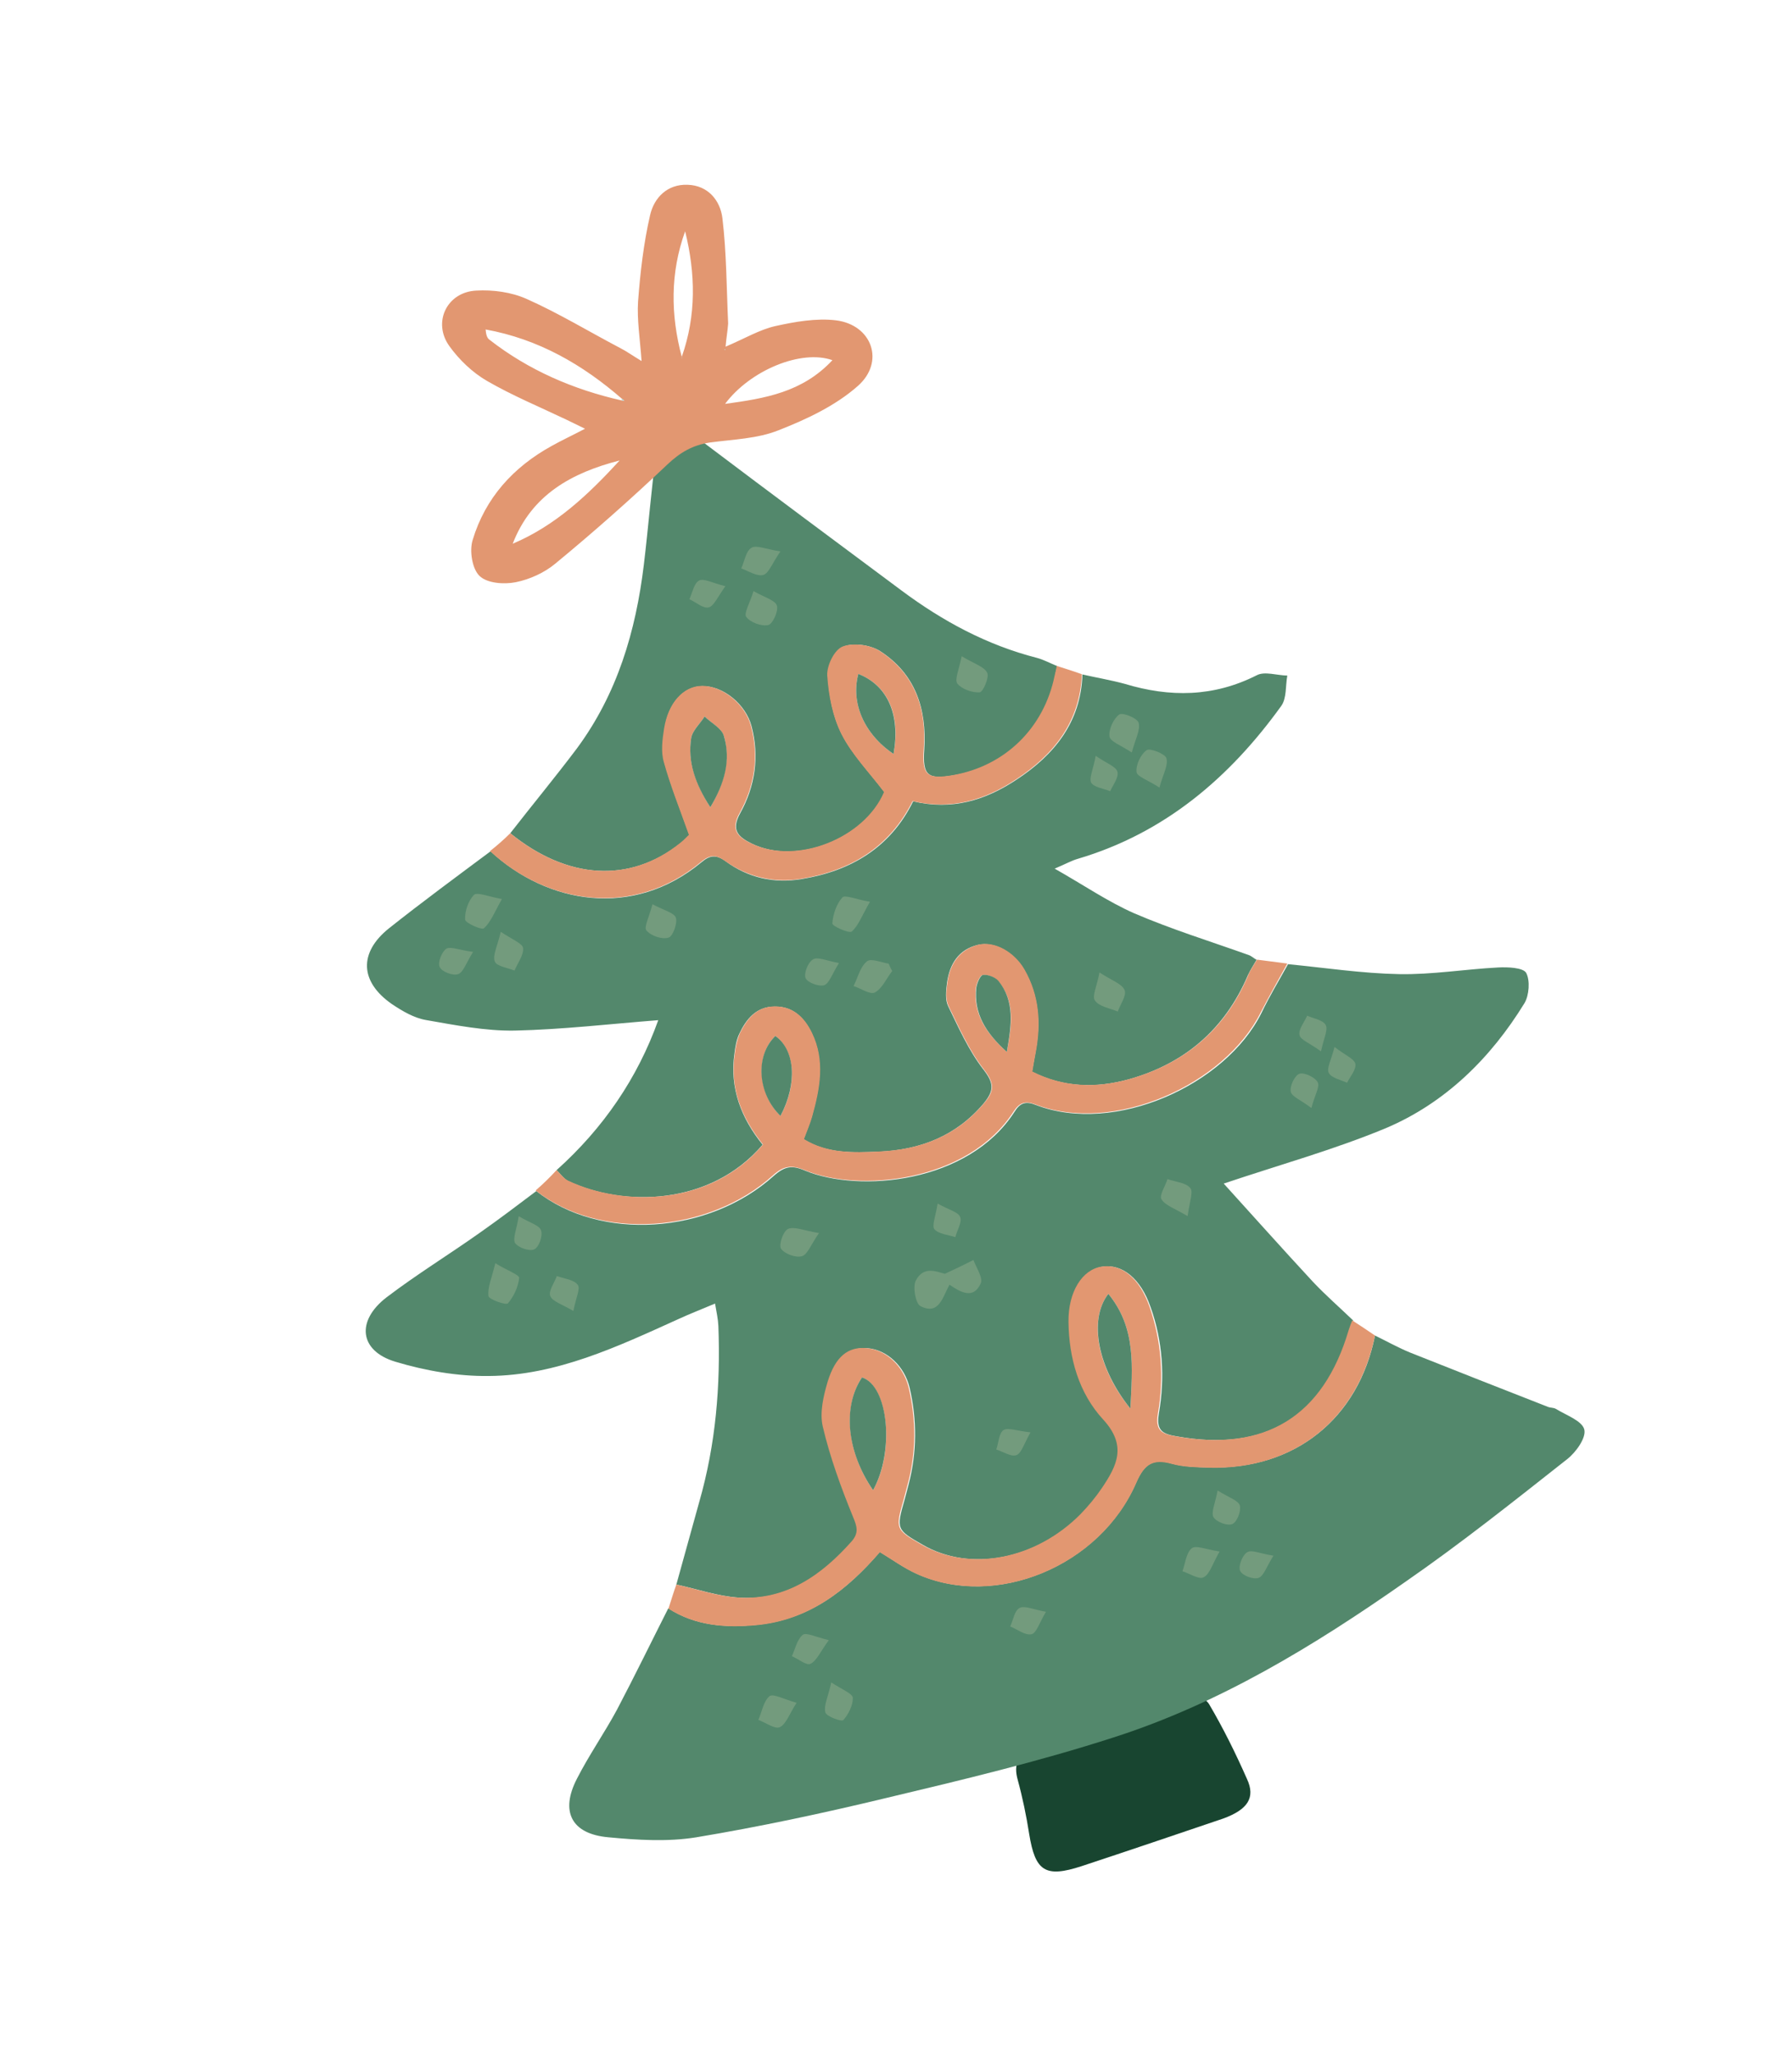<?xml version="1.0" encoding="UTF-8"?> <svg xmlns="http://www.w3.org/2000/svg" width="205" height="235" viewBox="0 0 205 235" fill="none"><path d="M139.965 207.96C134.576 209.787 129.144 211.631 123.737 213.415C119.565 214.777 118.427 213.996 117.737 209.742C117.41 207.657 116.979 205.566 116.42 203.529C115.945 201.811 116.414 200.652 118.017 200.024C123.866 197.851 129.696 195.636 135.593 193.695C136.296 193.448 137.918 194.176 138.33 194.911C139.949 197.661 141.372 200.544 142.648 203.439C143.658 205.588 142.718 206.946 139.965 207.96Z" fill="#184530"></path><path d="M77.372 181.212C78.259 178.058 79.103 174.922 79.991 171.768C81.888 165.155 82.437 158.456 82.18 151.644C82.146 150.85 81.966 150.067 81.8 149.077C80.215 149.748 78.912 150.249 77.602 150.854C70.65 153.999 63.666 157.309 55.909 157.36C52.342 157.405 48.631 156.753 45.215 155.724C41.104 154.484 40.716 151.061 44.221 148.365C47.659 145.747 51.389 143.461 54.924 140.954C57.105 139.425 59.207 137.828 61.352 136.212C68.638 141.969 81.046 141.212 88.54 134.453C89.754 133.383 90.597 133.228 92.079 133.864C98.273 136.445 110.787 135.34 116.057 127.148C116.684 126.125 117.345 125.895 118.503 126.365C127.497 129.832 140.221 124.092 144.306 115.845C145.219 113.944 146.314 112.116 147.348 110.264C151.615 110.68 155.827 111.322 160.053 111.402C163.822 111.474 167.593 110.837 171.399 110.64C172.486 110.584 174.233 110.653 174.591 111.259C175.057 112.123 174.928 113.845 174.392 114.728C170.535 121.009 165.333 126.141 158.523 129.024C152.593 131.484 146.356 133.215 139.988 135.355C143.204 138.894 146.668 142.783 150.2 146.592C151.666 148.144 153.266 149.538 154.799 151.01C154.651 151.376 154.545 151.724 154.397 152.09C151.434 162.034 144.82 166.097 134.597 164.261C132.967 163.991 132.242 163.591 132.575 161.631C133.27 157.548 133.032 153.405 131.614 149.459C130.486 146.198 128.362 144.521 126.131 144.859C123.9 145.197 122.301 147.743 122.335 151.164C122.341 155.355 123.527 159.349 126.317 162.361C129.089 165.33 127.882 167.609 126.179 170.149C125.466 171.208 124.631 172.219 123.717 173.161C118.551 178.379 110.977 179.817 105.549 176.659C102.551 174.948 102.515 174.862 103.476 171.525C103.638 170.952 103.781 170.335 103.942 169.762C104.905 166.07 104.909 162.381 104.058 158.7C103.464 156.223 101.456 154.345 99.216 154.182C97.139 154.051 95.675 155.125 94.783 158.029C94.305 159.646 93.808 161.574 94.229 163.164C95.069 166.698 96.269 170.131 97.684 173.472C98.173 174.629 98.421 175.333 97.549 176.257C94.094 180.145 90.031 183.077 84.573 182.711C82.081 182.553 79.758 181.718 77.372 181.212Z" fill="#53886C"></path><path d="M63.672 133.816C69.019 129.027 72.947 123.272 75.302 116.667C69.73 117.106 64.291 117.741 58.885 117.858C55.526 117.916 52.108 117.241 48.727 116.651C47.366 116.419 46.02 115.625 44.82 114.82C41.166 112.274 41.022 108.951 44.491 106.168C48.31 103.137 52.201 100.278 56.117 97.357C62.595 103.354 72.384 105.121 80.237 98.614C81.206 97.799 81.921 97.699 83.017 98.498C85.586 100.391 88.545 101.058 91.705 100.528C97.329 99.613 101.854 96.939 104.461 91.642C108.897 92.695 112.701 91.539 116.29 89.16C120.639 86.309 123.649 82.559 123.825 77.13C125.448 77.503 127.078 77.773 128.676 78.208C133.83 79.764 138.815 79.726 143.767 77.225C144.673 76.741 146.1 77.248 147.266 77.259C147.048 78.413 147.206 79.861 146.567 80.738C140.649 88.952 133.225 95.278 123.305 98.214C122.584 98.418 121.935 98.794 120.65 99.338C123.97 101.216 126.747 103.122 129.728 104.437C133.99 106.27 138.406 107.634 142.809 109.205C143.156 109.311 143.43 109.599 143.753 109.765C143.402 110.368 143.033 110.929 142.744 111.557C140.102 117.727 135.498 121.646 129.132 123.432C125.377 124.466 121.652 124.376 118.056 122.564C118.213 121.74 118.32 121.038 118.445 120.379C119.07 117.083 118.876 113.881 117.148 110.874C116.021 108.926 113.748 107.615 111.865 108.059C109.664 108.586 108.643 110.231 108.34 112.38C108.22 113.29 108.112 114.346 108.463 115.056C109.662 117.529 110.811 120.124 112.487 122.294C113.702 123.851 113.753 124.688 112.556 126.155C109.4 129.916 105.276 131.51 100.511 131.709C97.585 131.836 94.598 131.939 91.93 130.29C92.282 129.332 92.603 128.54 92.863 127.722C93.732 124.525 94.376 121.272 92.844 118.132C92.015 116.412 90.744 115.08 88.637 115.114C86.511 115.104 85.357 116.553 84.561 118.254C84.247 118.942 84.115 119.705 84.026 120.45C83.441 124.437 84.806 127.9 87.242 130.91C81.232 137.951 71.264 138.028 64.949 135.044C64.486 134.785 64.103 134.24 63.672 133.816Z" fill="#53886C"></path><path d="M157.296 152.734C158.631 153.381 159.959 154.132 161.362 154.701C166.587 156.783 171.855 158.846 177.063 160.886C177.367 161.009 177.704 160.968 177.966 161.11C179.129 161.829 180.965 162.467 181.235 163.464C181.488 164.418 180.277 166.092 179.29 166.864C173.192 171.668 167.112 176.516 160.704 180.946C150.301 188.23 139.461 194.839 127.314 198.719C118.781 201.472 110.019 203.565 101.301 205.639C94.104 207.372 86.878 208.916 79.61 210.124C76.346 210.646 72.921 210.43 69.606 210.115C65.356 209.742 64.06 207.158 66.007 203.404C67.387 200.698 69.151 198.183 70.592 195.502C72.606 191.669 74.498 187.786 76.451 183.928C79.575 185.94 83.001 186.157 86.545 185.818C92.564 185.24 96.927 181.827 100.642 177.476C102.067 178.338 103.382 179.296 104.821 179.95C113.836 184.065 125.842 179.134 129.994 169.495C130.92 167.386 131.918 166.761 134.047 167.375C135.42 167.754 136.898 167.785 138.376 167.816C148.135 168.08 155.404 162.224 157.296 152.734Z" fill="#53886C"></path><path d="M58.373 95.291C60.892 92.053 63.532 88.864 65.989 85.601C70.616 79.348 72.736 72.186 73.655 64.573C74.181 60.208 74.524 55.768 75.111 51.428C75.244 50.31 75.763 49.03 76.499 48.263C78.217 46.475 79.028 46.839 79.707 49.28C79.857 49.873 80.337 50.529 80.836 50.873C88.257 56.471 95.703 62.008 103.149 67.545C107.867 71.054 112.907 73.771 118.629 75.238C119.429 75.456 120.154 75.856 120.946 76.177C120.859 76.568 120.754 76.915 120.709 77.288C119.516 83.299 115.094 87.647 109.11 88.665C106.096 89.183 105.524 88.667 105.733 85.699C106.028 81.028 104.696 77.045 100.67 74.455C99.567 73.76 97.626 73.47 96.469 73.96C95.552 74.298 94.621 76.157 94.696 77.287C94.845 79.548 95.274 81.993 96.316 83.977C97.521 86.347 99.461 88.304 101.191 90.602C98.896 95.919 91.156 98.993 86 96.478C84.403 95.689 83.619 94.91 84.677 92.996C86.395 89.895 86.88 86.507 85.973 83.051C85.3 80.507 82.701 78.425 80.343 78.463C78.236 78.496 76.45 80.364 76.034 83.318C75.852 84.558 75.681 85.943 75.999 87.173C76.763 89.931 77.826 92.562 78.87 95.505C78.717 95.621 78.355 96.077 77.852 96.441C72.017 101.033 64.916 100.605 58.373 95.291Z" fill="#53886C"></path><path d="M126.789 147.963C124.473 150.964 125.56 156.516 129.315 161.09C129.531 156.35 130.021 151.899 126.789 147.963ZM99.877 170.42C102.364 166.033 101.627 158.565 98.608 157.519C96.394 160.881 96.861 166.039 99.877 170.42ZM157.295 152.73C155.36 162.239 148.133 168.077 138.392 167.856C136.957 167.807 135.436 167.794 134.064 167.415C131.892 166.819 130.937 167.425 130.011 169.535C125.859 179.174 113.835 184.062 104.838 179.99C103.399 179.336 102.084 178.377 100.659 177.515C96.883 181.842 92.581 185.28 86.562 185.857C83.018 186.196 79.574 185.936 76.468 183.968C76.777 183.028 77.044 182.107 77.371 181.211C79.715 181.734 82.081 182.551 84.468 182.702C89.952 183.008 93.99 180.137 97.445 176.249C98.256 175.299 98.051 174.578 97.579 173.464C96.208 170.104 94.946 166.647 94.125 163.155C93.747 161.547 94.201 159.637 94.678 158.021C95.571 155.117 97.017 153.999 99.111 154.174C101.352 154.337 103.36 156.215 103.953 158.691C104.823 162.415 104.819 166.105 103.838 169.753C103.677 170.327 103.534 170.943 103.372 171.517C102.411 174.854 102.447 174.939 105.445 176.651C110.916 179.791 118.447 178.371 123.613 173.153C124.527 172.21 125.362 171.2 126.075 170.14C127.778 167.601 128.942 165.339 126.213 162.352C123.423 159.341 122.28 155.328 122.231 151.156C122.197 147.735 123.796 145.189 126.027 144.851C128.3 144.494 130.364 146.147 131.51 149.45C132.885 153.415 133.166 157.539 132.471 161.623C132.138 163.582 132.863 163.983 134.493 164.253C144.716 166.088 151.373 162.007 154.293 152.082C154.398 151.734 154.546 151.368 154.695 151.002C155.535 151.556 156.437 152.134 157.295 152.73Z" fill="#E29771"></path><path d="M88.695 118.472C86.407 120.703 86.675 125.036 89.284 127.619C91.242 124.011 90.966 120.137 88.695 118.472ZM115.177 120.295C115.771 117.164 116.149 114.478 114.168 112.184C113.779 111.743 112.986 111.421 112.418 111.51C112.082 111.552 111.711 112.466 111.636 113.004C111.348 115.904 112.731 118.097 115.177 120.295ZM63.671 133.814C64.103 134.238 64.486 134.783 64.992 135.024C71.306 138.008 81.293 137.974 87.285 130.89C84.849 127.88 83.441 124.435 84.069 120.43C84.158 119.685 84.332 118.904 84.604 118.234C85.442 116.515 86.554 115.084 88.679 115.094C90.805 115.103 92.076 116.434 92.887 118.112C94.418 121.252 93.818 124.487 92.906 127.702C92.689 128.502 92.35 129.251 91.972 130.27C94.701 131.944 97.628 131.816 100.554 131.689C105.319 131.49 109.443 129.896 112.598 126.135C113.814 124.711 113.745 123.831 112.53 122.274C110.853 120.104 109.704 117.509 108.506 115.036C108.136 114.283 108.245 113.227 108.383 112.36C108.661 110.272 109.725 108.609 111.908 108.039C113.834 107.577 116.064 108.906 117.191 110.854C118.919 113.861 119.112 117.063 118.487 120.358C118.362 121.018 118.237 121.677 118.099 122.544C121.695 124.356 125.377 124.464 129.175 123.412C135.584 121.608 140.188 117.689 142.786 111.537C143.033 110.927 143.445 110.348 143.796 109.745C144.974 109.903 146.091 110.037 147.269 110.195C146.235 112.047 145.201 113.899 144.227 115.776C140.099 124.041 127.419 129.763 118.425 126.296C117.284 125.869 116.624 126.098 115.978 127.079C110.708 135.271 98.151 136.394 92 133.795C90.537 133.202 89.632 133.332 88.461 134.383C81.01 141.124 68.559 141.9 61.273 136.143C62.088 135.444 62.91 134.642 63.671 133.814Z" fill="#E29771"></path><path d="M102.218 86.227C103.069 81.673 101.526 78.386 98.19 77.07C97.315 80.371 98.82 83.927 102.218 86.227ZM81.26 92.32C82.897 89.506 83.562 86.9 82.816 84.185C82.539 83.292 81.369 82.675 80.603 81.939C80.092 82.761 79.209 83.539 79.071 84.406C78.65 87.11 79.555 89.607 81.26 92.32ZM58.373 95.29C64.916 100.604 72.017 101.033 77.791 96.416C78.251 96.07 78.656 95.595 78.809 95.48C77.765 92.537 76.683 89.863 75.938 87.147C75.595 85.979 75.766 84.593 75.973 83.293C76.45 80.363 78.175 78.471 80.282 78.438C82.64 78.399 85.257 80.525 85.912 83.026C86.837 86.524 86.334 89.869 84.616 92.971C83.557 94.884 84.36 95.706 85.939 96.453C91.095 98.968 98.878 95.875 101.13 90.577C99.418 88.321 97.46 86.321 96.254 83.952C95.255 81.95 94.784 79.523 94.635 77.262C94.56 76.131 95.448 74.29 96.408 73.934C97.583 73.488 99.506 73.734 100.608 74.43C104.634 77.019 106.028 81.027 105.672 85.674C105.463 88.642 106.035 89.157 109.048 88.639C115.014 87.579 119.437 83.231 120.648 77.262C120.735 76.872 120.841 76.524 120.885 76.152C121.824 76.461 122.806 76.753 123.764 77.105C123.545 82.553 120.578 86.284 116.229 89.136C112.682 91.496 108.835 92.67 104.4 91.618C101.75 96.933 97.267 99.588 91.644 100.504C88.527 101.015 85.549 100.305 82.955 98.473C81.859 97.674 81.144 97.775 80.176 98.589C72.366 105.078 62.534 103.33 56.055 97.332C56.889 96.677 57.661 95.996 58.373 95.29Z" fill="#E29771"></path><path d="M99.878 170.422C96.862 166.041 96.353 160.901 98.609 157.521C101.653 158.506 102.347 165.992 99.878 170.422Z" fill="#53886C"></path><path d="M126.79 147.965C130.022 151.901 129.532 156.352 129.316 161.091C125.604 156.499 124.474 150.966 126.79 147.965Z" fill="#53886C"></path><path d="M115.177 120.297C112.732 118.099 111.392 115.888 111.679 112.988C111.755 112.45 112.125 111.536 112.461 111.495C112.987 111.424 113.822 111.727 114.211 112.168C116.107 114.498 115.728 117.184 115.177 120.297Z" fill="#53886C"></path><path d="M88.695 118.474C90.991 120.079 91.224 123.971 89.284 127.621C86.633 125.056 86.365 120.724 88.695 118.474Z" fill="#53886C"></path><path d="M81.26 92.32C79.513 89.624 78.65 87.11 79.071 84.406C79.21 83.539 80.092 82.761 80.603 81.938C81.369 82.675 82.6 83.316 82.816 84.184C83.623 86.924 82.915 89.548 81.26 92.32Z" fill="#53886C"></path><path d="M102.219 86.226C98.82 83.926 97.315 80.371 98.191 77.07C101.526 78.386 103.026 81.691 102.219 86.226Z" fill="#53886C"></path><path d="M82.985 39.958L82.882 39.952L82.918 40.038L82.985 39.958ZM95.226 41.192C91.659 39.924 85.815 42.347 82.946 46.189C87.529 45.562 91.784 44.873 95.226 41.192ZM58.652 62.182C63.578 60.097 67.326 56.54 70.885 52.659C65.418 54.064 60.821 56.566 58.652 62.182ZM71.111 45.794C71.214 45.8 71.318 45.807 71.44 45.856C71.361 45.789 71.282 45.721 71.203 45.654C66.639 41.675 61.57 38.769 55.553 37.679C55.599 38.266 55.719 38.67 55.999 38.854C60.449 42.325 65.582 44.547 71.111 45.794ZM77.991 40.81C79.667 36.059 79.572 31.3 78.378 26.45C76.659 31.219 76.711 35.996 77.991 40.81C78.003 40.956 77.911 41.096 77.985 40.913C78.015 41.103 78.003 40.956 77.991 40.81ZM83.005 39.647C85.19 38.722 86.88 37.703 88.677 37.296C90.939 36.793 93.384 36.364 95.619 36.631C99.776 37.144 101.278 41.409 98.102 44.168C95.564 46.404 92.277 47.947 89.071 49.204C86.654 50.176 83.857 50.249 81.229 50.604C79.23 50.894 77.779 51.761 76.337 53.129C72.191 57.057 67.93 60.831 63.51 64.47C62.278 65.497 60.583 66.265 58.999 66.582C57.648 66.851 55.719 66.708 54.855 65.861C54.01 65.057 53.683 62.972 54.073 61.746C55.523 56.939 58.727 53.411 63.111 50.999C64.213 50.381 65.394 49.83 66.925 49.031C65.913 48.55 65.328 48.242 64.761 47.977C61.726 46.534 58.598 45.231 55.722 43.569C54.053 42.608 52.52 41.135 51.409 39.585C49.454 36.876 51.112 33.396 54.479 33.233C56.403 33.126 58.491 33.404 60.234 34.182C63.904 35.811 67.376 37.928 70.947 39.801C71.654 40.158 72.312 40.638 73.396 41.29C73.206 38.693 72.861 36.566 72.992 34.489C73.245 31.149 73.62 27.858 74.367 24.612C74.828 22.598 76.343 21.047 78.651 21.131C81.003 21.196 82.394 22.931 82.642 24.948C83.119 28.939 83.114 32.983 83.298 36.997C83.245 37.828 83.095 38.548 83.005 39.647Z" fill="#E29771"></path><path d="M108.091 145.676C109.186 145.162 110.282 144.647 111.359 144.09C111.697 145.008 112.48 146.142 112.191 146.769C111.364 148.635 109.896 147.792 108.617 146.918C107.841 148.308 107.435 150.45 105.314 149.378C104.747 149.112 104.407 147.235 104.746 146.486C105.627 144.749 107.066 145.403 108.091 145.676Z" fill="#739B7D"></path><path d="M99.524 103.127C98.588 104.736 98.205 105.858 97.432 106.538C97.126 106.769 95.199 105.918 95.219 105.606C95.285 104.568 95.693 103.385 96.344 102.655C96.638 102.277 97.894 102.857 99.524 103.127Z" fill="#739B7D"></path><path d="M102.067 111.043C101.41 111.877 100.94 113.036 100.077 113.502C99.538 113.781 98.461 113.024 97.643 112.764C98.142 111.795 98.386 110.581 99.177 109.943C99.618 109.554 100.795 110.066 101.661 110.204C101.77 110.461 101.897 110.761 102.067 111.043Z" fill="#739B7D"></path><path d="M56.662 144.462C58.026 145.299 59.392 145.781 59.391 146.136C59.282 147.192 58.777 148.265 58.102 149.056C57.899 149.293 55.941 148.606 55.882 148.227C55.758 147.219 56.264 146.146 56.662 144.462Z" fill="#739B7D"></path><path d="M57.418 102.816C56.525 104.406 56.124 105.486 55.351 106.166C55.088 106.379 53.222 105.552 53.206 105.155C53.161 104.214 53.569 103.031 54.195 102.362C54.533 101.966 55.831 102.528 57.418 102.816Z" fill="#739B7D"></path><path d="M132.637 90.069C131.376 89.239 130.089 88.824 130.018 88.298C129.924 87.479 130.479 86.284 131.177 85.787C131.569 85.52 133.276 86.212 133.433 86.701C133.674 87.508 133.046 88.532 132.637 90.069Z" fill="#739B7D"></path><path d="M91.128 194.737C90.274 196.059 89.908 197.224 89.18 197.532C88.623 197.768 87.588 196.993 86.753 196.69C87.166 195.758 87.324 194.579 88.029 193.978C88.446 193.65 89.695 194.333 91.128 194.737Z" fill="#739B7D"></path><path d="M125.777 111.21C127.177 112.133 128.342 112.498 128.651 113.227C128.905 113.827 128.173 114.843 127.87 115.679C126.956 115.308 125.76 115.108 125.28 114.452C124.873 113.967 125.489 112.797 125.777 111.21Z" fill="#739B7D"></path><path d="M129.473 86.057C128.212 85.226 126.968 84.793 126.921 84.207C126.827 83.388 127.382 82.193 128.038 81.713C128.43 81.446 130.076 82.113 130.251 82.645C130.492 83.453 129.882 84.519 129.473 86.057Z" fill="#739B7D"></path><path d="M135.856 139.075C134.369 138.189 133.326 137.873 132.871 137.156C132.586 136.721 133.299 135.661 133.559 134.844C134.456 135.172 135.64 135.226 136.163 135.864C136.534 136.262 136.083 137.464 135.856 139.075Z" fill="#739B7D"></path><path d="M139.517 177.434C138.674 178.903 138.395 180.032 137.684 180.383C137.146 180.661 136.086 179.948 135.269 179.688C135.596 178.791 135.693 177.588 136.331 177.066C136.772 176.677 137.949 177.189 139.517 177.434Z" fill="#739B7D"></path><path d="M110.012 75.046C111.437 75.908 112.584 76.23 112.935 76.941C113.196 77.437 112.462 79.162 112.064 79.178C111.227 79.23 110.044 78.821 109.522 78.184C109.176 77.724 109.706 76.59 110.012 75.046Z" fill="#739B7D"></path><path d="M93.691 141.012C92.751 142.37 92.367 143.492 91.731 143.661C91.009 143.865 89.747 143.389 89.347 142.801C89.061 142.366 89.6 140.774 90.157 140.538C90.885 140.23 91.958 140.736 93.691 141.012Z" fill="#739B7D"></path><path d="M89.279 63.06C88.339 64.418 87.955 65.54 87.337 65.751C86.616 65.956 85.635 65.31 84.8 65.007C85.164 64.196 85.321 63.018 85.97 62.642C86.534 62.302 87.607 62.808 89.279 63.06Z" fill="#739B7D"></path><path d="M95.091 192.402C96.352 193.232 97.553 193.683 97.563 194.184C97.571 195.04 97.048 196.07 96.465 196.721C96.244 196.915 94.512 196.284 94.416 195.82C94.218 194.994 94.76 194.007 95.091 192.402Z" fill="#739B7D"></path><path d="M57.285 106.559C58.564 107.433 59.765 107.884 59.836 108.41C59.931 109.228 59.206 110.142 58.86 110.995C58.067 110.674 56.785 110.509 56.593 109.934C56.345 109.231 56.912 108.183 57.285 106.559Z" fill="#739B7D"></path><path d="M86.2 67.598C87.467 68.324 88.657 68.629 88.868 69.247C89.079 69.865 88.4 71.364 87.893 71.478C87.11 71.658 85.848 71.182 85.387 70.569C85.034 70.213 85.778 68.989 86.2 67.598Z" fill="#739B7D"></path><path d="M65.592 149.927C64.307 149.158 63.221 148.86 62.949 148.217C62.713 147.66 63.42 146.704 63.698 145.93C64.534 146.233 65.632 146.323 66.094 146.936C66.422 147.353 65.874 148.444 65.592 149.927Z" fill="#739B7D"></path><path d="M74.639 103.407C75.95 104.115 77.121 104.377 77.314 104.952C77.525 105.57 76.969 107.119 76.461 107.233C75.697 107.456 74.453 107.022 73.93 106.385C73.663 105.993 74.279 104.822 74.639 103.407Z" fill="#739B7D"></path><path d="M94.812 187.57C93.854 188.885 93.434 189.921 92.724 190.272C92.271 190.515 91.322 189.704 90.59 189.408C90.979 188.536 91.191 187.486 91.829 186.964C92.202 186.654 93.293 187.202 94.812 187.57Z" fill="#739B7D"></path><path d="M119.655 184.327C118.886 185.612 118.564 186.759 118.013 186.891C117.274 187.053 116.422 186.352 115.568 186.007C115.907 185.257 116.058 184.182 116.64 183.886C117.222 183.589 118.233 184.07 119.655 184.327Z" fill="#739B7D"></path><path d="M107.265 137.64C108.532 138.366 109.643 138.603 109.836 139.178C110.089 139.778 109.468 140.698 109.294 141.479C108.477 141.218 107.378 141.128 106.892 140.576C106.582 140.202 107.026 139.105 107.265 137.64Z" fill="#739B7D"></path><path d="M145.679 177.909C144.867 179.212 144.551 180.255 143.976 180.448C143.358 180.659 142.096 180.183 141.86 179.626C141.643 179.112 142.118 177.85 142.682 177.51C143.202 177.189 144.171 177.688 145.679 177.909Z" fill="#739B7D"></path><path d="M151.116 120.238C149.862 119.303 148.801 118.944 148.669 118.394C148.501 117.758 149.201 116.906 149.54 116.156C150.29 116.496 151.364 116.647 151.661 117.229C151.939 117.767 151.44 118.736 151.116 120.238Z" fill="#739B7D"></path><path d="M59.336 139.085C60.621 139.854 61.75 140.134 61.9 140.728C62.111 141.345 61.654 142.651 61.097 142.886C60.54 143.122 59.296 142.689 58.913 142.144C58.635 141.605 59.116 140.593 59.336 139.085Z" fill="#739B7D"></path><path d="M139.292 170.458C140.596 171.27 141.639 171.586 141.832 172.161C142 172.797 141.524 174.059 140.967 174.295C140.411 174.531 139.148 174.055 138.809 173.491C138.53 172.953 139.011 171.941 139.292 170.458Z" fill="#739B7D"></path><path d="M95.976 110.137C95.164 111.441 94.848 112.484 94.273 112.677C93.637 112.845 92.374 112.369 92.157 111.855C91.939 111.341 92.415 110.078 92.978 109.739C93.481 109.374 94.493 109.855 95.976 110.137Z" fill="#739B7D"></path><path d="M125.341 86.438C126.62 87.311 127.681 87.671 127.832 88.264C128 88.9 127.343 89.734 127.003 90.484C126.272 90.187 125.155 90.054 124.815 89.49C124.579 88.933 125.078 87.964 125.341 86.438Z" fill="#739B7D"></path><path d="M150.019 126.714C148.826 125.805 147.747 125.403 147.658 124.835C147.532 124.18 148.13 122.967 148.662 122.793C149.194 122.618 150.45 123.198 150.747 123.78C151.007 124.275 150.405 125.238 150.019 126.714Z" fill="#739B7D"></path><path d="M82.983 67.038C82.092 68.274 81.672 69.31 81.079 69.46C80.443 69.628 79.616 68.867 78.866 68.528C79.205 67.778 79.399 66.686 79.981 66.389C80.519 66.11 81.464 66.67 82.983 67.038Z" fill="#739B7D"></path><path d="M152.669 119.731C153.881 120.684 154.899 121.061 155.049 121.654C155.175 122.308 154.456 123.117 154.099 123.824C153.349 123.485 152.3 123.273 152.003 122.691C151.742 122.195 152.284 121.208 152.669 119.731Z" fill="#739B7D"></path><path d="M117.888 163.805C117.137 165.134 116.839 166.22 116.264 166.413C115.646 166.624 114.788 166.027 113.97 165.767C114.249 164.993 114.253 163.93 114.799 163.547C115.319 163.226 116.356 163.646 117.888 163.805Z" fill="#739B7D"></path><path d="M54.118 108.862C53.306 110.166 52.99 111.209 52.415 111.402C51.797 111.613 50.535 111.137 50.299 110.58C50.039 110.084 50.557 108.804 51.078 108.482C51.574 108.222 52.567 108.66 54.118 108.862Z" fill="#739B7D"></path><path d="M77.991 40.811C78.002 40.958 78.014 41.104 77.984 40.915C77.91 41.098 77.959 40.976 77.991 40.811Z" fill="#A4D7D8"></path><path d="M71.185 45.611C71.264 45.678 71.343 45.746 71.422 45.814C71.318 45.807 71.214 45.8 71.092 45.751L71.185 45.611Z" fill="#A4D7D8"></path><path d="M82.985 39.959L82.918 40.038L82.881 39.952L82.985 39.959Z" fill="#9FD6DD"></path></svg> 